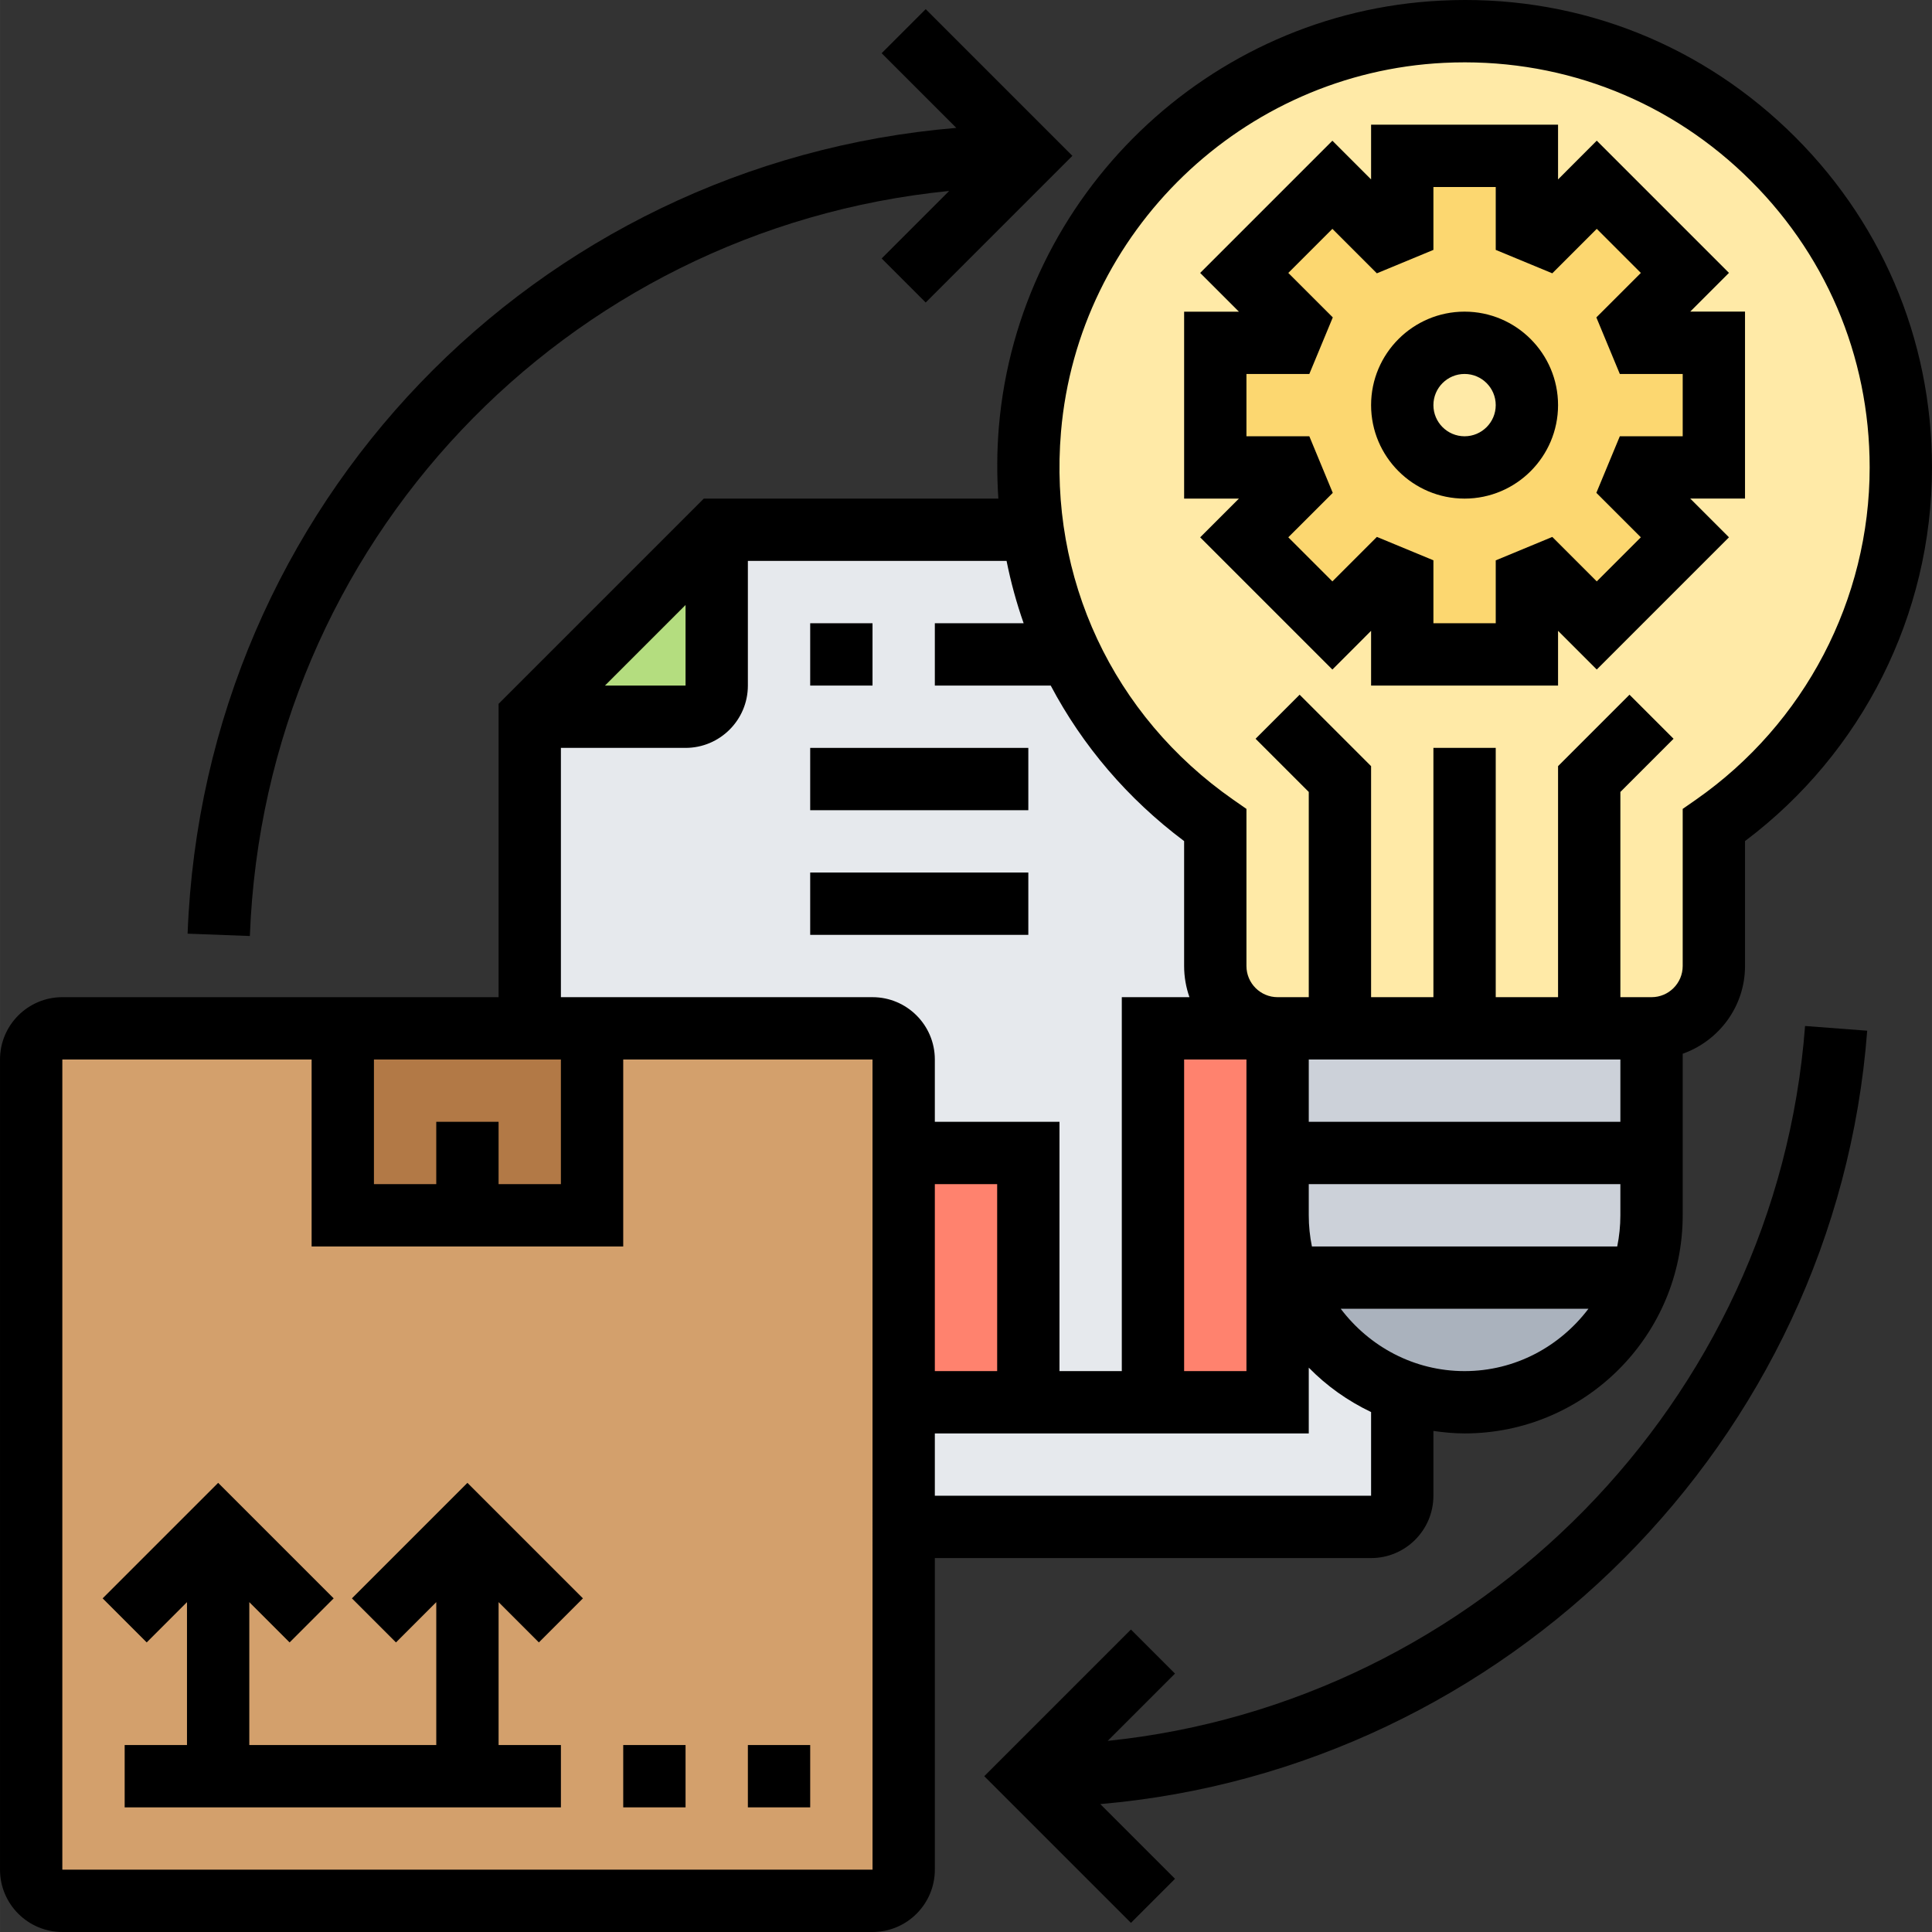 <svg xmlns="http://www.w3.org/2000/svg" id="_x33_0" height="512" viewBox="0 0 62 62.001" width="512"><rect x="0" y="0" width="62" height="62.001" fill="#333333" stroke="none"/><g><g><g><path d="m42.76 43.241c-.63-.62-1.12-1.39-1.41-2.24h-.01c-.22-.63-.34-1.3-.34-2v6h-4v-12h4c-1.1 0-2-.9-2-2v-4.52c-1.98-1.39-3.6-3.27-4.65-5.48-.59-1.24-1.01-2.59-1.2-4h-.01-10.14v5c0 .55-.45 1-1 1h-5v10h2 9c.55 0 1 .45 1 1v3h4v8h-4v4h15c.55 0 1-.45 1-1v-3.34z" fill="#e6e9ed"></path></g><g><path d="m23 17.001v5c0 .55-.45 1-1 1h-5z" fill="#b4dd7f"></path></g><g><path d="m41 39.001v6h-4v-12h4v4z" fill="#ff826e"></path></g><g><path d="m29 37.001h4v8h-4z" fill="#ff826e"></path></g><g><path d="m1 60.001v-26c0-.55.45-1 1-1h26c.55 0 1 .45 1 1v26c0 .55-.45 1-1 1h-26c-.55 0-1-.45-1-1z" fill="#d3a06c"></path></g><g><path d="m17 33.001h2v6h-4-4v-6z" fill="#b27946"></path></g><g><path d="m41.35 41.001h11.3c-.81 2.33-3.04 4-5.65 4-.7 0-1.37-.12-2-.34l-2.24-1.42c-.63-.62-1.12-1.39-1.41-2.24z" fill="#aab2bd"></path></g><g><path d="m51 33.001h-4-4-2v4 2c0 .7.12 1.37.34 2h.01 11.3.01c.22-.63.34-1.3.34-2v-2-4z" fill="#ccd1d9"></path></g><g><path d="m47 33.001h-4-2c-1.1 0-2-.9-2-2v-4.52c-1.98-1.39-3.6-3.27-4.65-5.48-.59-1.24-1.01-2.59-1.2-4-.16-1.05-.19-2.13-.1-3.23.59-6.89 6.33-12.41 13.24-12.75 8.05-.4 14.71 6.01 14.71 13.98 0 4.76-2.38 8.95-6 11.48v4.52c0 1.1-.9 2-2 2h-2z" fill="#ffeaa7"></path></g><g><path d="m55 11.001v4h-2.35c-.12.28-.12.3-.24.58l1.66 1.66-2.83 2.83-1.66-1.66c-.28.12-.3.12-.58.24v2.35h-4v-2.35c-.28-.12-.3-.13-.58-.24l-1.66 1.66-2.83-2.83 1.66-1.66c-.11-.28-.12-.3-.24-.58h-2.35v-4h2.35c.12-.28.12-.3.24-.58l-1.66-1.66 2.83-2.83 1.66 1.66c.28-.12.3-.12.58-.24v-2.35h4v2.35c.28.12.3.12.58.24l1.66-1.66 2.83 2.83-1.66 1.66c.12.28.12.3.24.58zm-6 2c0-1.1-.9-2-2-2s-2 .9-2 2 .9 2 2 2 2-.9 2-2z" fill="#fcd770"></path></g></g><g><path d="m17.293 52.708 1.414-1.414-3.707-3.707-3.707 3.707 1.414 1.414 1.293-1.293v4.586h-6v-4.586l1.293 1.293 1.414-1.414-3.707-3.707-3.707 3.707 1.414 1.414 1.293-1.293v4.586h-2v2h14v-2h-2v-4.586z"></path><path d="m20 56.001h2v2h-2z"></path><path d="m24 56.001h2v2h-2z"></path><path d="m47 16.001c1.654 0 3-1.346 3-3s-1.346-3-3-3-3 1.346-3 3 1.346 3 3 3zm0-4c.552 0 1 .449 1 1s-.448 1-1 1-1-.449-1-1 .448-1 1-1z"></path><path d="m38.515 17.244 4.243 4.243 1.242-1.243v1.757h6v-1.757l1.242 1.242 4.243-4.243-1.243-1.243h1.758v-6h-1.758l1.243-1.243-4.243-4.243-1.242 1.244v-1.757h-6v1.757l-1.242-1.242-4.243 4.243 1.243 1.243h-1.758v6h1.757zm1.485-5.243h2.018l.753-1.815-1.428-1.427 1.415-1.415 1.427 1.427 1.815-.752v-2.018h2v2.018l1.815.752 1.427-1.427 1.415 1.415-1.428 1.427.753 1.815h2.018v2h-2.018l-.753 1.815 1.428 1.427-1.415 1.415-1.427-1.427-1.815.752v2.018h-2v-2.02l-1.814-.751-1.428 1.428-1.415-1.415 1.427-1.426-.752-1.816h-2.018z"></path><path d="m44 50.001c1.103 0 2-.897 2-2v-2.08c.328.047.66.08 1 .08 3.859 0 7-3.14 7-7v-5.184c1.161-.414 2-1.514 2-2.816v-4.01c3.767-2.831 6-7.274 6-11.99 0-4.147-1.655-8.006-4.66-10.867-3.004-2.859-6.948-4.325-11.1-4.114-7.451.368-13.55 6.243-14.184 13.667-.067.78-.067 1.553-.018 2.314h-9.452l-6.586 6.586v9.414h-14c-1.103 0-2 .897-2 2v26c0 1.103.897 2 2 2h26c1.103 0 2-.897 2-2v-10zm0-2h-14v-2h12v-2.111c.574.587 1.251 1.068 2 1.425zm-14-10h2v6h-2zm22-4v2h-10v-2zm-.101 6h-9.798c-.066-.323-.101-.658-.101-1v-1h10v1c0 .342-.035.677-.101 1zm-11.899 4h-2v-10h2zm7 0c-1.627 0-3.061-.793-3.974-2h7.949c-.914 1.207-2.348 2-3.975 2zm-12.951-30.145c.55-6.43 5.834-11.52 12.291-11.839 3.596-.176 7.019 1.088 9.621 3.565 2.604 2.48 4.039 5.825 4.039 9.419 0 4.239-2.083 8.224-5.572 10.66l-.428.298v5.042c0 .551-.448 1-1 1h-1v-6.586l1.707-1.707-1.414-1.414-2.293 2.293v7.414h-2v-8h-2v8h-2v-7.414l-2.293-2.293-1.414 1.414 1.707 1.707v6.586h-1c-.552 0-1-.449-1-1v-5.042l-.428-.298c-3.859-2.695-5.925-7.107-5.523-11.805zm-12.049 5.559v2.586h-2.586zm-4 4.586h4c1.103 0 2-.897 2-2v-4h8.302c.137.682.319 1.35.548 2h-2.85v2h3.719c1.017 1.923 2.462 3.628 4.281 4.991v4.009c0 .351.061.687.171 1h-2.171v12h-2v-8h-4v-2c0-1.103-.897-2-2-2h-10zm-4 12v2h-2v-4h6v4h-2v-2zm-12 24v-26h8v6h10v-6h8l.001 26z"></path><path d="m26 20.001h2v2h-2z"></path><path d="m26 24.001h7v2h-7z"></path><path d="m26 28.001h7v2h-7z"></path><path d="m35.548 55.867 2.159-2.159-1.414-1.414-4.707 4.707 4.707 4.707 1.414-1.414-2.398-2.398c13-1.123 23.608-11.618 24.612-24.819l-1.994-.151c-.919 12.083-10.529 21.719-22.379 22.941z"></path><path d="m30.459 6.128-2.166 2.166 1.414 1.414 4.707-4.707-4.707-4.707-1.414 1.414 2.396 2.396c-13.501 1.131-24.149 12.079-24.669 25.859l1.998.075c.477-12.622 10.131-22.682 22.441-23.91z"></path></g></g></svg>